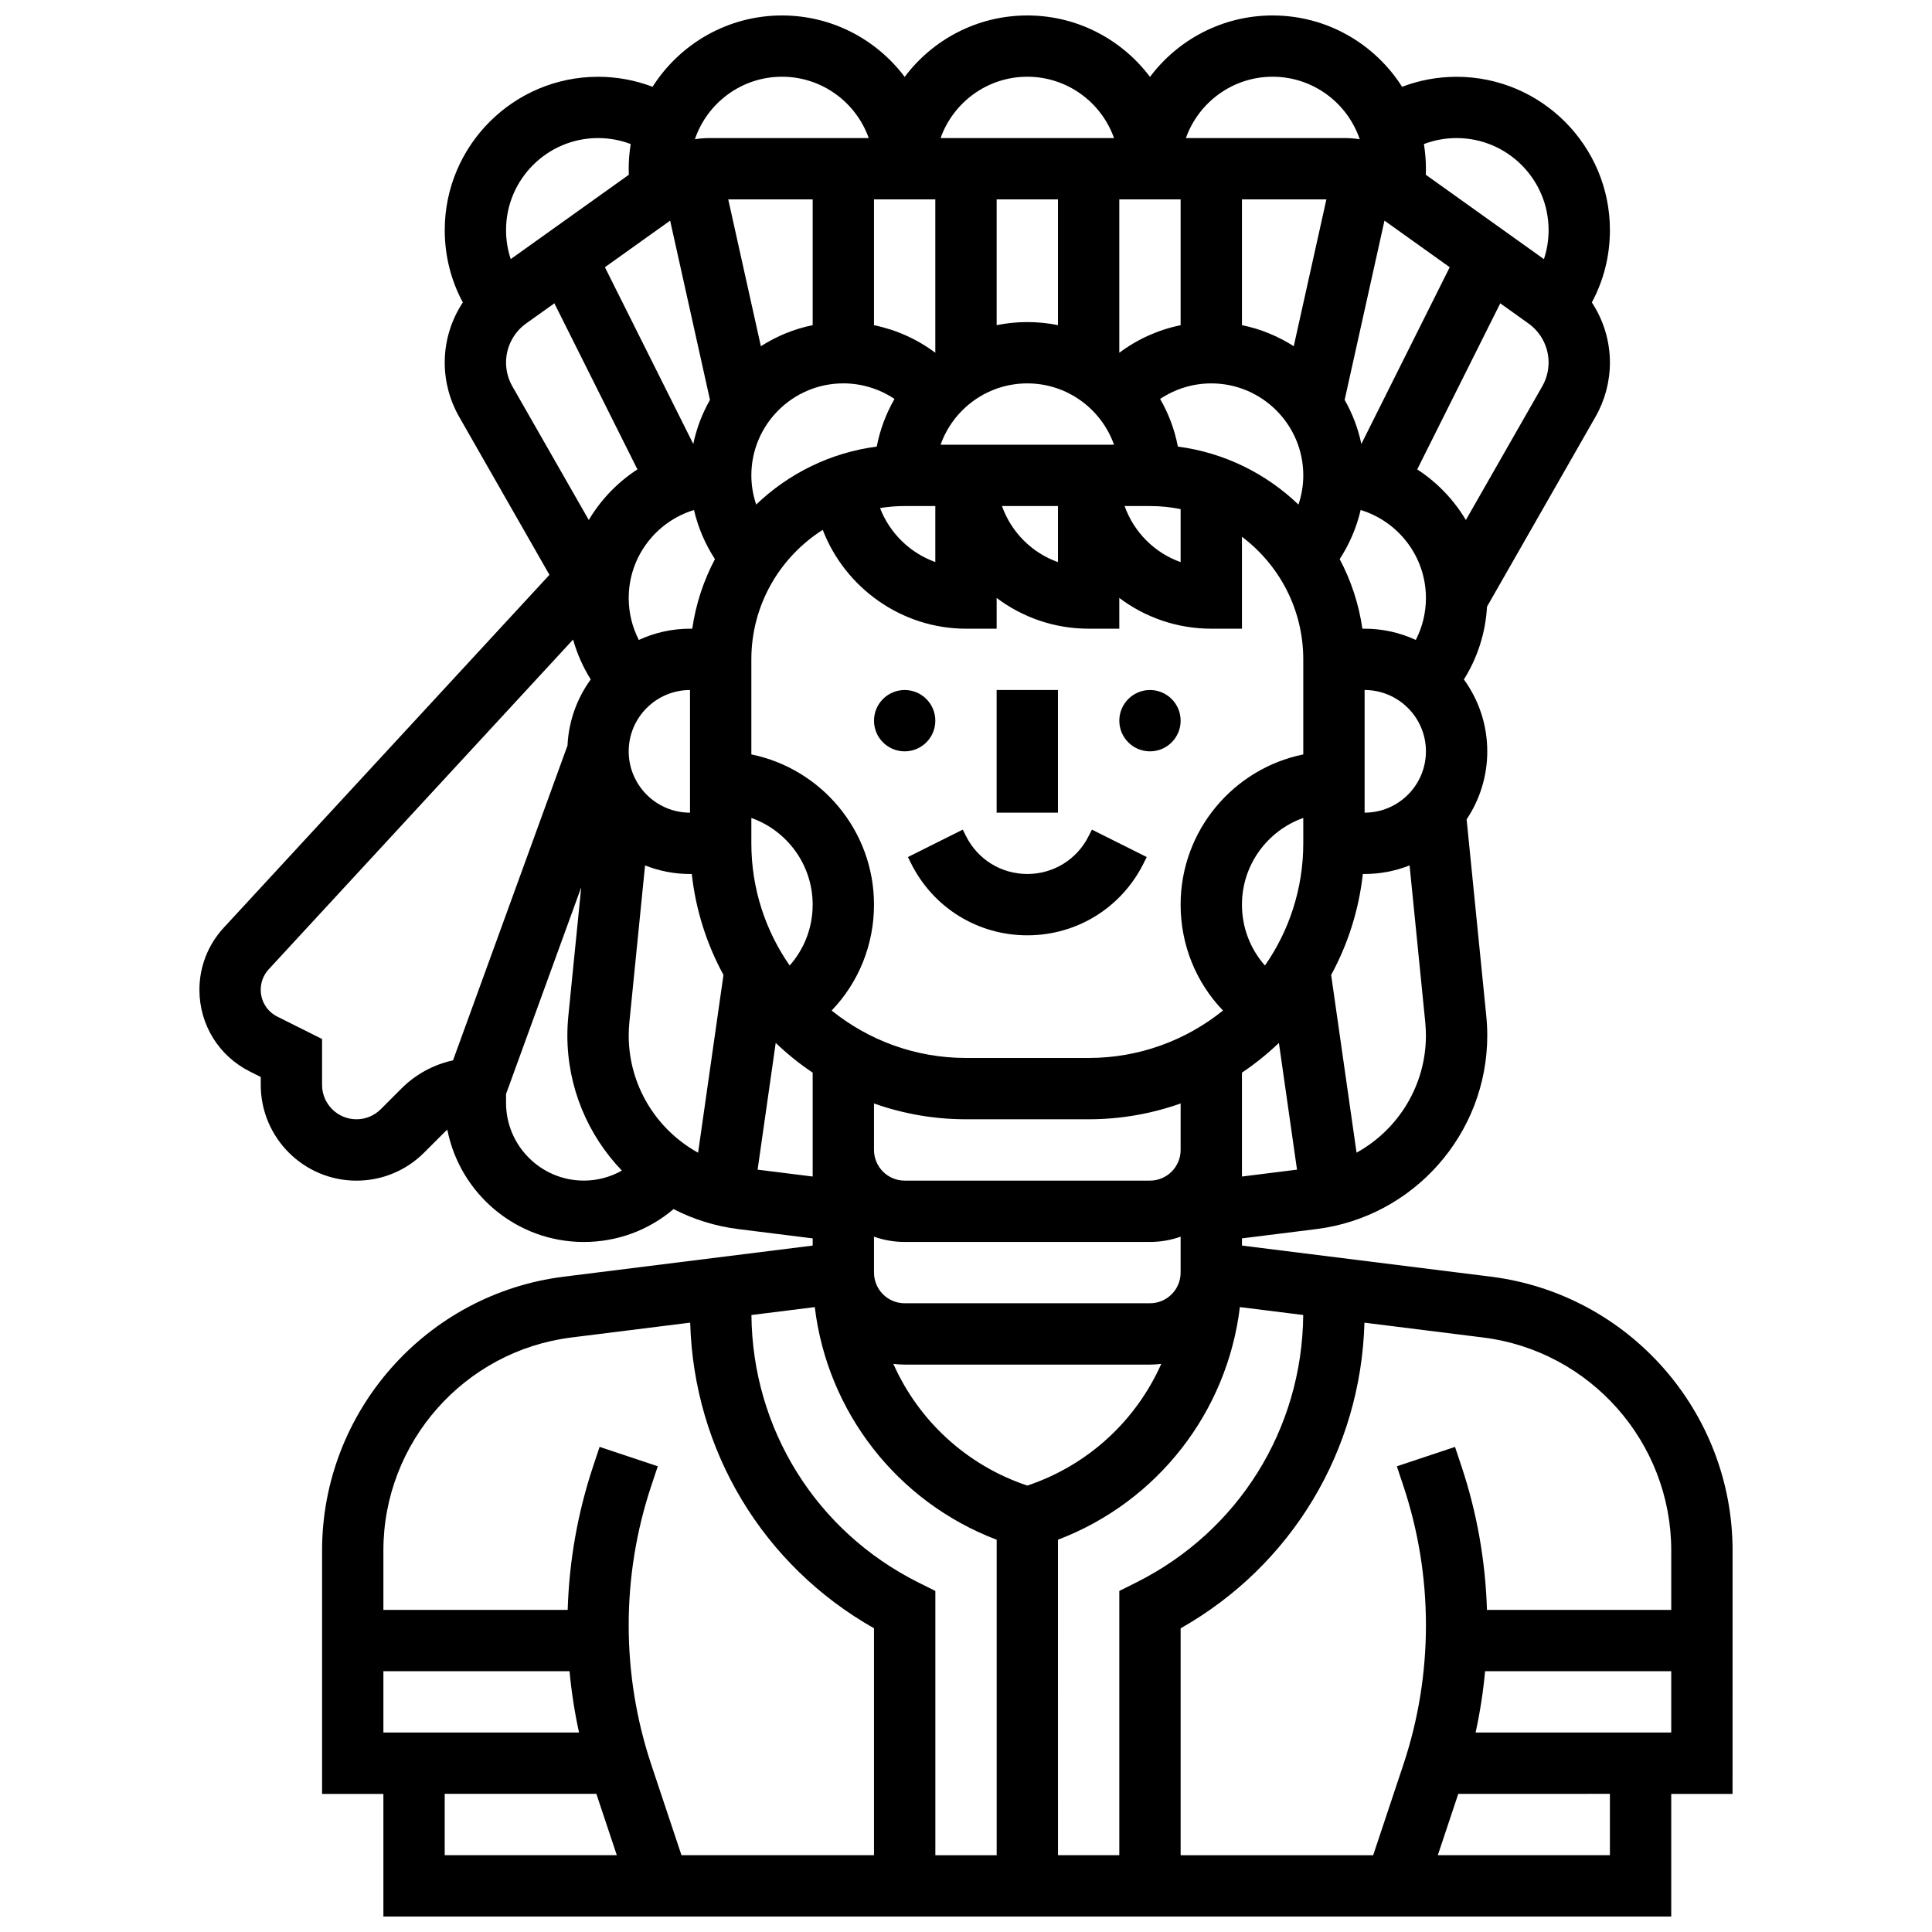 <?xml version="1.0" encoding="UTF-8"?>
<!-- Uploaded to: ICON Repo, www.iconrepo.com, Generator: ICON Repo Mixer Tools -->
<svg width="800px" height="800px" version="1.1" viewBox="144 144 512 512" xmlns="http://www.w3.org/2000/svg">
 <defs>
  <clipPath id="a">
   <path d="m196 148.09h408v503.81h-408z"/>
  </clipPath>
 </defs>
 <path d="m408.12 326.86h16.25v32.504h-16.25z"/>
 <path d="m391.87 334.99c0 4.488-3.637 8.125-8.125 8.125-4.488 0-8.125-3.637-8.125-8.125 0-4.488 3.637-8.129 8.125-8.129 4.488 0 8.125 3.641 8.125 8.129"/>
 <path d="m456.88 334.99c0 4.488-3.637 8.125-8.125 8.125-4.488 0-8.125-3.637-8.125-8.125 0-4.488 3.637-8.129 8.125-8.129 4.488 0 8.125 3.641 8.125 8.129"/>
 <path d="m385.46 372.84c5.871 11.738 17.668 19.027 30.789 19.027 13.125 0 24.922-7.293 30.789-19.027l0.859-1.715-14.535-7.269-0.859 1.715c-3.098 6.195-9.324 10.043-16.25 10.043-6.926 0-13.152-3.848-16.25-10.043l-0.859-1.715-14.535 7.269z"/>
 <g clip-path="url(#a)">
  <path d="m603.15 554.9c0-36.805-27.539-68.004-64.062-72.57l-65.953-8.242v-1.906l19.73-2.465c25.812-3.227 45.277-25.277 45.277-51.293 0-1.707-0.086-3.438-0.258-5.144l-5.215-52.141c3.453-5.16 5.473-11.359 5.473-18.02 0-7.113-2.305-13.699-6.195-19.055 3.629-5.785 5.742-12.402 6.125-19.293l28.758-50.328c2.496-4.367 3.816-9.336 3.816-14.367 0-5.731-1.715-11.258-4.793-15.93 3.148-5.859 4.793-12.379 4.793-19.168 0-22.402-18.227-40.629-40.629-40.629-4.984 0-9.867 0.906-14.449 2.652-7.215-11.352-19.895-18.906-34.309-18.906-13.277 0-25.086 6.402-32.504 16.281-7.418-9.879-19.227-16.281-32.504-16.281s-25.086 6.402-32.504 16.281c-7.418-9.879-19.227-16.281-32.504-16.281-14.414 0-27.094 7.555-34.309 18.902-4.578-1.742-9.461-2.652-14.445-2.652-22.402 0-40.629 18.227-40.629 40.629 0 6.793 1.641 13.312 4.793 19.168-3.082 4.676-4.797 10.203-4.797 15.934 0 5.031 1.32 9.996 3.816 14.367l23.938 41.891-86.332 93.527c-4.144 4.488-6.43 10.324-6.43 16.438 0 9.238 5.133 17.543 13.395 21.676l2.859 1.426v2.117c0 13.984 11.379 25.363 25.363 25.363 6.773 0 13.145-2.641 17.934-7.43l5.457-5.453c0.223-0.223 0.453-0.426 0.691-0.629 3.316 16.941 18.27 29.766 36.164 29.766 8.812 0 17.145-3.078 23.789-8.715 5.238 2.691 11.004 4.531 17.137 5.297l19.73 2.465v1.906l-65.953 8.242c-36.52 4.566-64.062 35.766-64.062 72.57v64.5h16.25v32.504h341.29v-32.504h16.25zm-16.254 0v15.746h-48.836c-0.395-12.965-2.648-25.762-6.762-38.094l-1.703-5.106-15.418 5.141 1.703 5.106c3.988 11.957 6.008 24.41 6.008 37.016s-2.019 25.059-6.008 37.016l-7.977 23.93h-51.023v-60.133c29.406-16.648 47.762-47.086 48.711-81l31.48 3.934c28.402 3.555 49.824 27.816 49.824 56.445zm-199.51 8.477c-27.082-13.543-43.98-40.652-44.25-70.883l16.789-2.098c3.348 27.758 21.773 51.578 48.207 61.652l-0.004 83.605h-16.25v-70.031zm-58.383-113.9c-11.027-6.078-18.387-17.812-18.387-31.055 0-1.172 0.059-2.356 0.176-3.527l4.156-41.551c3.691 1.465 7.711 2.277 11.918 2.277h0.461c1.066 9.594 3.984 18.637 8.402 26.75zm-18.387-146.99c0-10.98 7.301-20.285 17.301-23.328 1.07 4.625 2.953 9.027 5.555 13.016-2.996 5.652-5.07 11.863-6.016 18.438h-0.59c-4.844 0-9.438 1.074-13.57 2.981-1.746-3.406-2.68-7.199-2.68-11.105zm208.59 11.105c-4.133-1.906-8.727-2.981-13.57-2.981h-0.59c-0.945-6.574-3.016-12.785-6.016-18.438 2.602-3.988 4.484-8.391 5.555-13.016 10.004 3.043 17.301 12.348 17.301 23.328 0 3.906-0.934 7.699-2.68 11.105zm-13.57 45.773v-32.504c8.961 0 16.25 7.293 16.25 16.25 0 8.965-7.289 16.254-16.25 16.254zm-16.254 8.129c0 12.027-3.762 23.184-10.156 32.383-3.887-4.391-6.094-10.066-6.094-16.133 0-10.594 6.793-19.625 16.25-22.98zm-136.11 32.379c-6.394-9.195-10.156-20.355-10.156-32.379v-6.727c9.457 3.356 16.25 12.387 16.25 22.98 0 6.062-2.207 11.738-6.094 16.125zm-42.66-56.758c0-8.961 7.293-16.25 16.25-16.25v32.504c-8.961-0.004-16.25-7.293-16.25-16.254zm33.785-65.398c-0.828-2.473-1.281-5.078-1.281-7.738 0-13.441 10.938-24.379 24.379-24.379 4.871 0 9.582 1.465 13.559 4.125-2.227 3.856-3.84 8.109-4.703 12.625-12.32 1.609-23.406 7.168-31.953 15.367zm112.48-47.535c-5.891 1.203-11.441 3.699-16.25 7.305v-40.641h16.25zm-17.648 31.672h-45.961c3.356-9.457 12.387-16.25 22.98-16.25s19.625 6.793 22.98 16.25zm-63.609-31.672v-33.336h16.25v40.641c-4.809-3.606-10.359-6.098-16.25-7.305zm8.125 47.926h8.125v14.84c-6.688-2.394-12.094-7.656-14.648-14.309 2.125-0.344 4.305-0.531 6.523-0.531zm40.629 0v14.859c-6.914-2.449-12.391-7.945-14.844-14.859zm24.379 0c2.781 0 5.5 0.281 8.125 0.816v14.043c-6.914-2.449-12.391-7.945-14.844-14.859zm7.398-15.754c-0.863-4.516-2.473-8.77-4.703-12.625 3.977-2.66 8.688-4.125 13.559-4.125 13.441 0 24.379 10.938 24.379 24.379 0 2.66-0.453 5.262-1.281 7.738-8.551-8.203-19.637-13.762-31.953-15.367zm44.195-12.379 10.555-47.504 17.289 12.348-23.418 46.84c-0.867-4.164-2.383-8.09-4.426-11.684zm-13.488-14.219c-4.129-2.648-8.762-4.574-13.727-5.586v-33.324h22.375zm-62.484-5.586c-2.625-0.535-5.344-0.816-8.125-0.816s-5.5 0.281-8.125 0.816v-33.324h16.25zm-65.008 0c-4.965 1.012-9.598 2.941-13.727 5.586l-8.645-38.91h22.371zm-37.77-27.699 10.555 47.504c-2.043 3.59-3.559 7.519-4.426 11.684l-23.418-46.84zm21.52 141.46v-25.195c0-14.422 7.562-27.105 18.922-34.316 5.891 15.324 20.867 26.191 37.961 26.191h8.125v-8.148c6.797 5.113 15.238 8.148 24.379 8.148h8.125v-8.148c6.797 5.113 15.238 8.148 24.379 8.148h8.125v-24.355c9.863 7.422 16.25 19.219 16.25 32.48v25.195c-18.523 3.777-32.504 20.191-32.504 39.812 0 10.66 4.074 20.609 11.227 28.062-9.754 7.856-22.137 12.566-35.602 12.566h-32.504c-13.469 0-25.848-4.715-35.602-12.566 7.148-7.453 11.223-17.402 11.223-28.062 0-19.621-13.98-36.035-32.504-39.812zm32.504 92.5c7.629 2.707 15.832 4.191 24.379 4.191h32.504c8.547 0 16.746-1.488 24.379-4.191l-0.004 12.32c0 4.481-3.644 8.125-8.125 8.125h-65.008c-4.481 0-8.125-3.644-8.125-8.125zm0 35.301c2.543 0.902 5.277 1.398 8.125 1.398h65.008c2.848 0 5.582-0.496 8.125-1.398v9.523c0 4.481-3.644 8.125-8.125 8.125h-65.008c-4.481 0-8.125-3.644-8.125-8.125zm40.629 65.965c-16.215-5.426-28.867-17.324-35.5-32.254 0.98 0.121 1.98 0.191 2.996 0.191h65.008c1.016 0 2.016-0.07 2.996-0.191-6.633 14.93-19.285 26.828-35.5 32.254zm8.125 14.348c26.434-10.074 44.859-33.891 48.207-61.652l16.789 2.098c-0.27 30.23-17.168 57.34-44.25 70.883l-4.492 2.246v70.031h-16.25zm48.758-123.78c3.492-2.344 6.762-4.988 9.793-7.879l4.797 33.586-14.59 1.824zm30.367 21.207-6.731-47.105c4.422-8.113 7.336-17.156 8.402-26.75h0.465c4.207 0 8.227-0.812 11.922-2.273l4.152 41.551c0.117 1.172 0.176 2.359 0.176 3.527 0 13.238-7.356 24.973-18.387 31.051zm49.219-203.1-20.25 35.438c-3.207-5.402-7.633-10-12.891-13.414l22.008-44.012 7.488 5.352c3.332 2.379 5.32 6.242 5.32 10.336-0.004 2.203-0.582 4.383-1.676 6.301zm-22.703-65.781c13.441 0 24.379 10.938 24.379 24.379 0 2.66-0.426 5.246-1.238 7.703l-31.297-22.355c0.016-0.535 0.027-1.07 0.027-1.602 0-2.227-0.188-4.41-0.535-6.539 2.746-1.043 5.672-1.586 8.664-1.586zm-48.758-16.254c10.711 0 19.824 6.945 23.086 16.57-1.285-0.207-2.594-0.316-3.918-0.316h-42.148c3.356-9.457 12.387-16.254 22.98-16.254zm-65.008 0c10.594 0 19.625 6.793 22.98 16.25h-45.961c3.356-9.453 12.387-16.25 22.98-16.25zm-65.008 0c10.594 0 19.625 6.793 22.98 16.25h-42.148c-1.324 0-2.633 0.109-3.918 0.316 3.262-9.617 12.375-16.566 23.086-16.566zm-48.754 16.254c2.992 0 5.914 0.543 8.66 1.586-0.348 2.129-0.535 4.312-0.535 6.539 0 0.531 0.012 1.066 0.035 1.598l-31.301 22.355c-0.812-2.453-1.238-5.043-1.238-7.699 0-13.441 10.938-24.379 24.379-24.379zm-24.379 59.477c0-4.094 1.988-7.957 5.32-10.34l7.488-5.348 22.008 44.012c-5.258 3.418-9.684 8.012-12.891 13.414l-20.254-35.434c-1.094-1.918-1.672-4.098-1.672-6.305zm-14.051 184.94c-5.148 1.113-9.883 3.676-13.695 7.488l-5.457 5.457c-1.719 1.719-4.008 2.668-6.441 2.668-5.023 0-9.113-4.086-9.113-9.113v-12.164l-11.84-5.918c-2.723-1.359-4.414-4.094-4.414-7.137 0-2.012 0.75-3.934 2.117-5.414l80.66-87.383c1.047 3.719 2.617 7.277 4.68 10.562-3.609 4.969-5.852 10.992-6.156 17.516zm14.051 11.262v-2.344l19.922-54.781-3.414 34.129c-0.168 1.703-0.258 3.434-0.258 5.141 0 13.785 5.469 26.457 14.449 35.805-3.051 1.723-6.5 2.652-10.094 2.652-11.363 0-20.605-9.242-20.605-20.602zm66.668 17.699 4.797-33.586c3.031 2.894 6.301 5.539 9.793 7.879v27.531zm-49.348 44.48 31.48-3.934c0.949 33.91 19.305 64.344 48.711 80.996v60.133h-51.023l-7.977-23.926c-3.988-11.961-6.008-24.414-6.008-37.02s2.019-25.059 6.008-37.016l1.703-5.106-15.418-5.141-1.703 5.106c-4.109 12.332-6.367 25.129-6.758 38.094h-48.84v-15.746c0-28.629 21.422-52.891 49.824-56.441zm-49.824 104.69v-16.25h49.332c0.5 5.465 1.344 10.891 2.516 16.25zm16.25 16.25h40.188l5.418 16.25-45.605 0.004zm308.79 16.254h-45.605l5.418-16.25 40.188-0.004zm-35.594-32.504c1.172-5.359 2.012-10.785 2.516-16.25l49.328-0.004v16.25z"/>
 </g>
</svg>